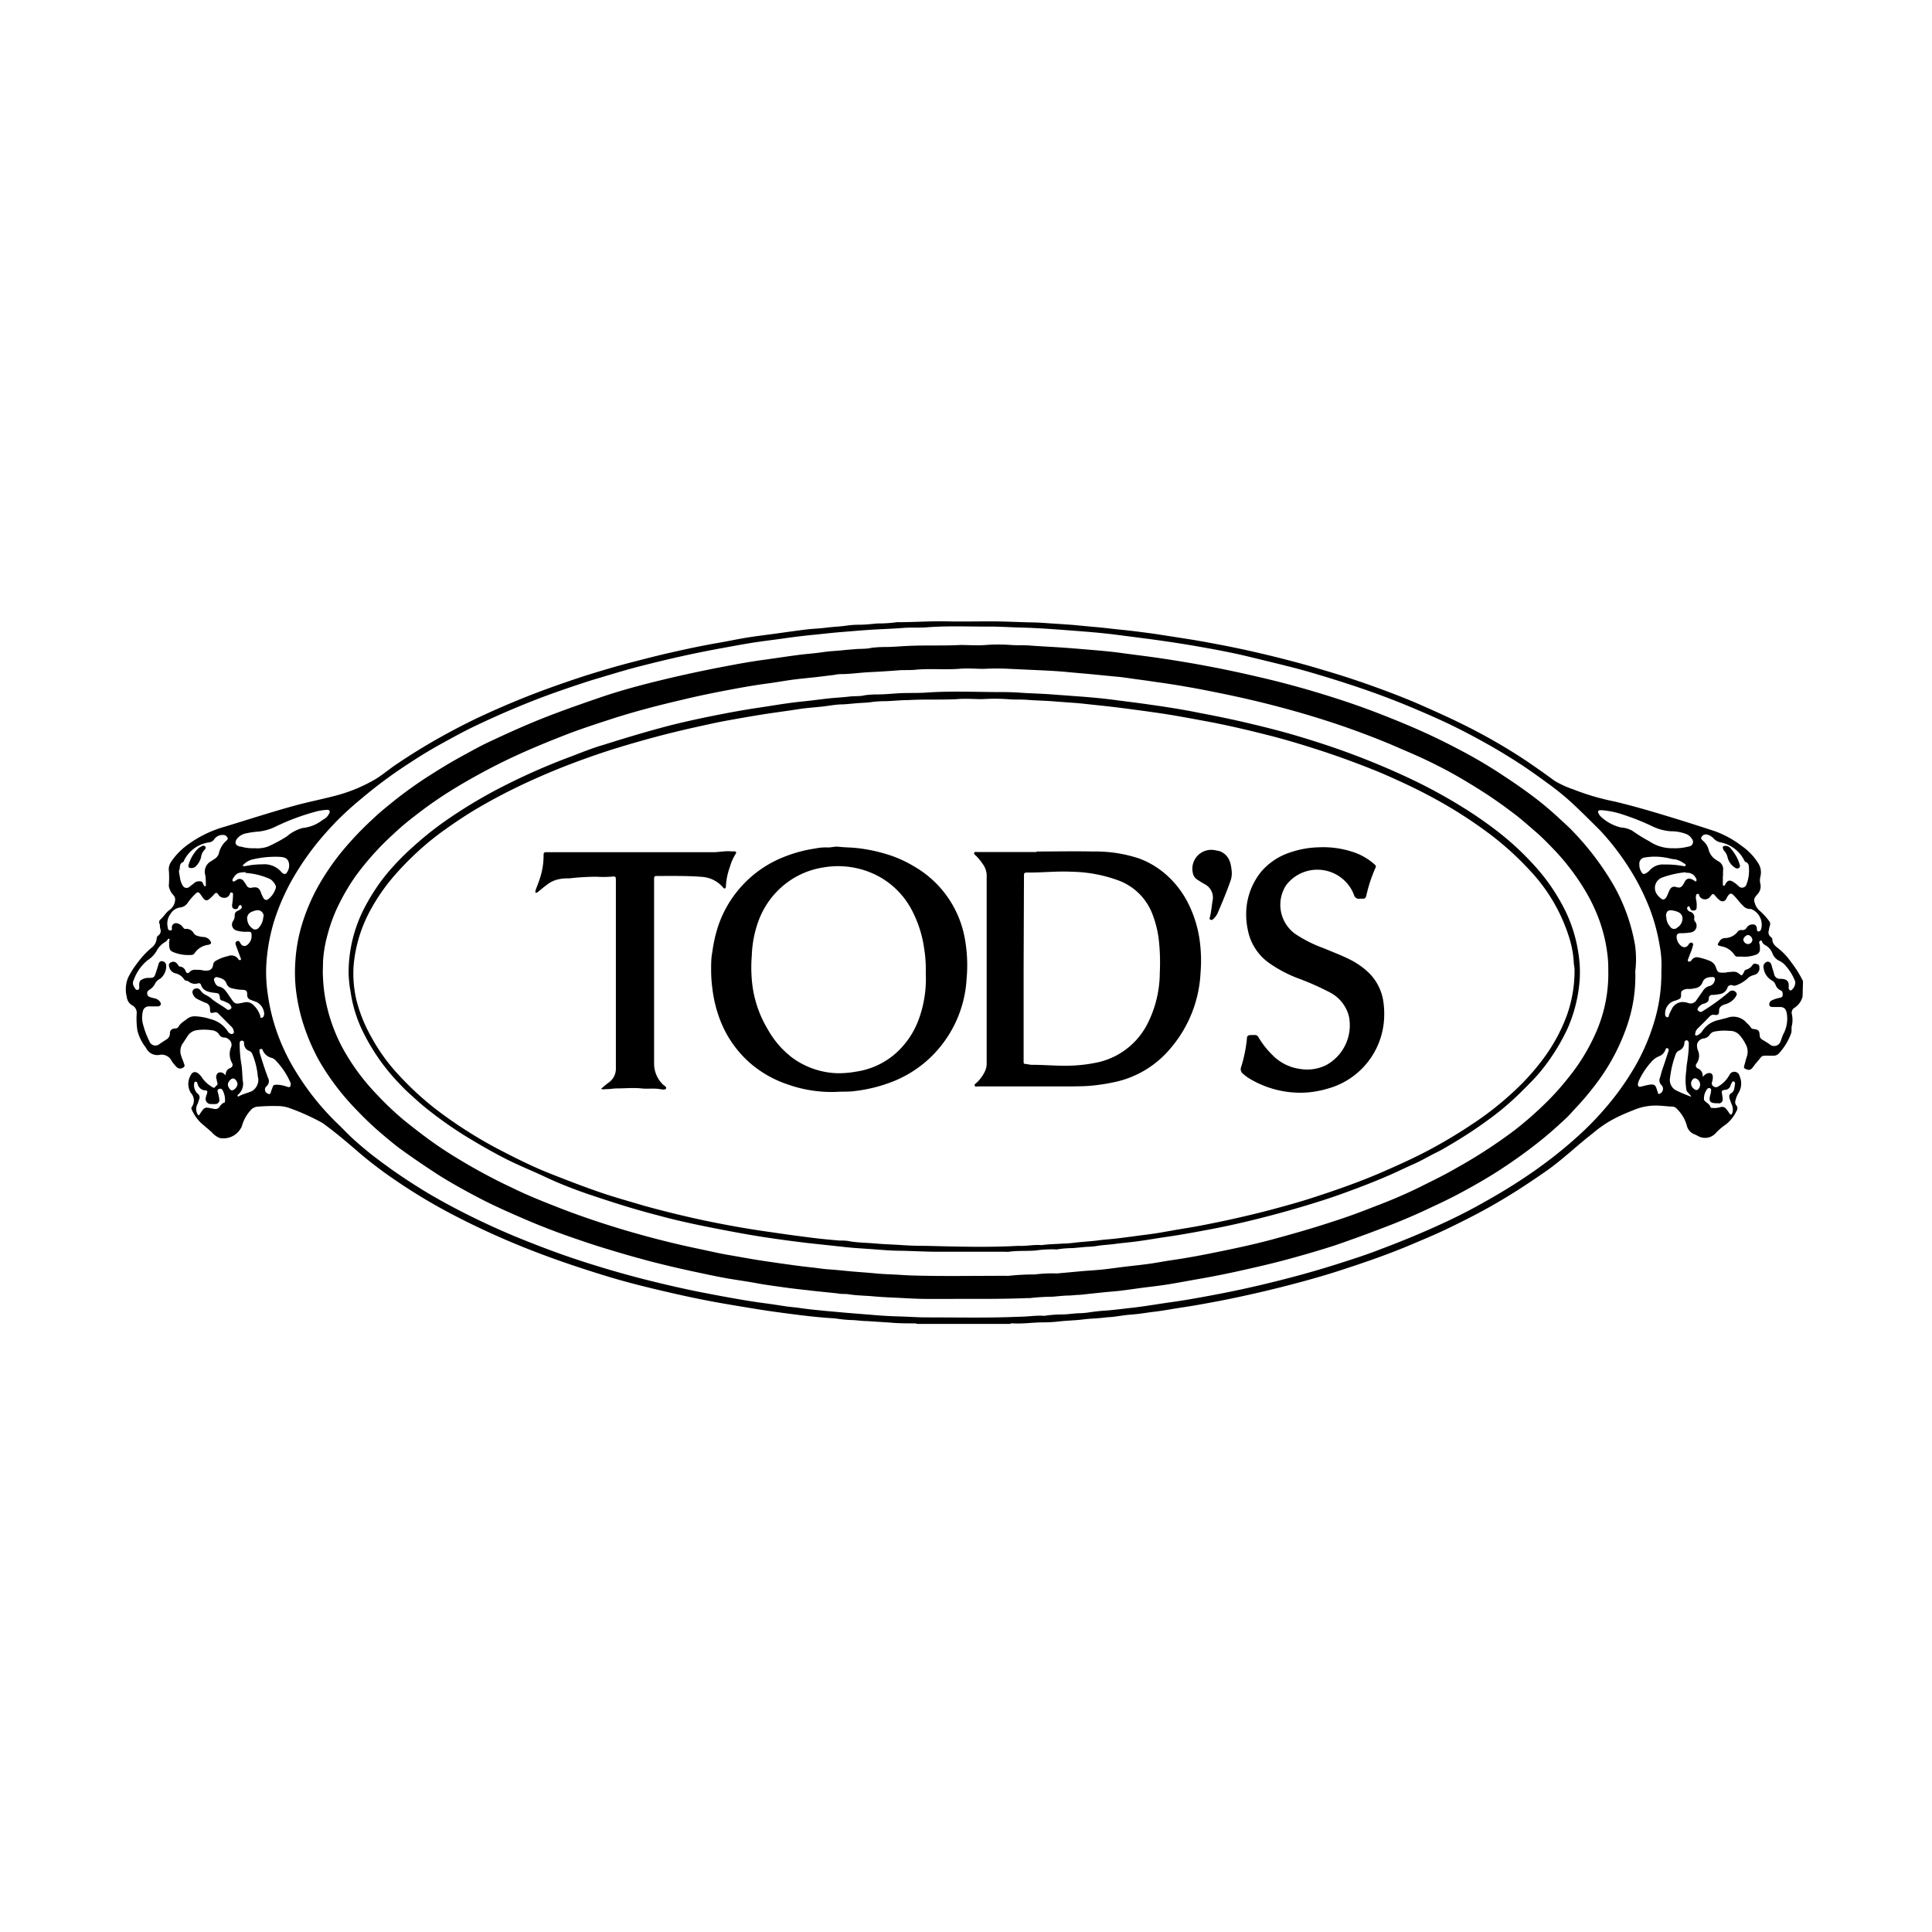 <?xml version="1.0" encoding="utf-8"?><svg id="Layer_1" data-name="Layer 1" xmlns="http://www.w3.org/2000/svg" viewBox="0 0 229 229"><title>Artboard 6</title><path d="M213.66,118.13a2.26,2.26,0,0,1-1,1.35.67.67,0,0,0-.27.73,3.18,3.18,0,0,1,0,1.37c-.08.27,0,.57-.07.85a7.11,7.11,0,0,1-1.42,2.38.87.87,0,0,1-.76.32h-.34c-1.2,0-.8-.07-1.63.85-.17.19-.3.41-.47.6a.52.52,0,0,1-.63.19c-.39-.15-.41-.17-.29-.58s.17-.67.29-1a1.82,1.82,0,0,0-.18-1.46,4.83,4.83,0,0,0-.72-1.06,1.51,1.51,0,0,0-1.15-.48,6.43,6.43,0,0,0-1.75.07.87.87,0,0,0-.59.35,1,1,0,0,1-.68.47.92.92,0,0,0-.85.72,1.59,1.59,0,0,0,.1.69,1.57,1.57,0,0,1-.16,1.58.37.37,0,0,0,.14.57.91.91,0,0,1,.58,1c.26-.24.45-.44.77-.45a.38.38,0,0,1,.43.35,1.52,1.52,0,0,1-.08.7.42.42,0,0,0,.18.53.48.48,0,0,0,.57,0A3.61,3.61,0,0,0,205,127.4a.63.63,0,0,1,1.19.15,2.1,2.1,0,0,1-.13,2,3.21,3.21,0,0,0-.38,1,.56.56,0,0,0,.14.48.56.56,0,0,1,0,.67,4.35,4.35,0,0,1-1.25,1.58,7.21,7.21,0,0,0-1.18,1,1.69,1.69,0,0,1-2.16.35c-.13-.06-.25-.13-.38-.18a1.44,1.44,0,0,1-.9-1,4.41,4.41,0,0,0-1.17-2,.81.81,0,0,0-.53-.29c-.57,0-1.13-.1-1.7-.11a6.66,6.66,0,0,0-2.83.49c-.76.3-1.52.61-2.27,1a13.46,13.46,0,0,0-2.63,1.77c-1.91,1.47-3.63,3.16-5.6,4.53-1.77,1.23-3.56,2.42-5.42,3.51-2,1.19-4.11,2.26-6.22,3.28-1.41.68-2.86,1.28-4.3,1.89-2.88,1.22-5.82,2.22-8.79,3.18-2.08.66-4.18,1.24-6.3,1.78-2.44.62-4.91,1.18-7.39,1.67-1.53.29-3.07.58-4.61.81-1.16.17-2.3.4-3.46.53-.89.11-1.78.27-2.68.33-.66.05-1.31.16-2,.25-.36.05-.72.05-1.09.1-.84.11-1.7.11-2.55.22-1,.13-2,.13-3.06.26a16.18,16.18,0,0,1-1.71.09c-1.19,0-2.37.19-3.56.12a.59.59,0,0,0-.37.06H108.71a.9.9,0,0,0-.22-.06c-1,0-2,0-2.95-.09l-2.74-.18c-.59,0-1.17-.1-1.76-.12a15.45,15.45,0,0,1-1.79-.16c-.39-.06-.79-.07-1.18-.1-1.32-.1-2.64-.25-3.95-.42-1.49-.19-3-.39-4.46-.63s-3.08-.5-4.62-.78c-1.8-.32-3.59-.7-5.38-1.11-2.46-.56-4.92-1.16-7.34-1.88-3-.91-6.06-1.92-9-3.06a93.93,93.93,0,0,1-9.91-4.49,67.43,67.43,0,0,1-6.81-4.13,48.1,48.1,0,0,1-4.11-3.15c-1.32-1.14-2.66-2.28-4.08-3.32l-.23-.16a26.6,26.6,0,0,0-3.81-1.72,4.21,4.21,0,0,0-1.53-.26,21.11,21.11,0,0,0-2.38.08,1.17,1.17,0,0,0-.79.46,4.57,4.57,0,0,0-1,1.85,2.38,2.38,0,0,1-2.62,1.4,2.3,2.3,0,0,1-.92-.66c-.42-.38-.86-.74-1.29-1.11a5.06,5.06,0,0,1-1.11-1.59.31.31,0,0,1,0-.32,1.31,1.31,0,0,0-.1-1.66,2,2,0,0,1-.08-2c.25-.58.67-.62,1.11-.17a1.68,1.68,0,0,1,.24.29,3.69,3.69,0,0,0,1.23,1.16c.11.07.25.19.38,0s.34-.21.26-.46-.06-.31-.1-.46a.64.64,0,0,1,.18-.74.62.62,0,0,1,.71.12l.2.16a.81.81,0,0,1,.54-.86.4.4,0,0,0,.2-.6,2.14,2.14,0,0,1-.09-1.91.79.79,0,0,0-.34-.91.67.67,0,0,0-.47-.19.67.67,0,0,1-.62-.36,1.17,1.17,0,0,0-.92-.51,6,6,0,0,0-1.75,0,1.52,1.52,0,0,0-1.05.66c-.23.34-.44.69-.66,1a1.64,1.64,0,0,0-.14,1.33c.08.29.22.56.31.85s.21.42-.06.59a.59.59,0,0,1-.78-.07,4.64,4.64,0,0,1-.57-.69,1.31,1.31,0,0,0-1.47-.74,1.49,1.49,0,0,1-1.6-.87,5.39,5.39,0,0,1-1-2,9.48,9.48,0,0,1-.09-2,1,1,0,0,0-.51-1,1.26,1.26,0,0,1-.66-1,3.63,3.63,0,0,1,.15-2.28,10,10,0,0,1,1.06-1.69,10.52,10.52,0,0,1,1.69-1.84,1.52,1.52,0,0,0,.64-1.12.47.47,0,0,1,.2-.36.67.67,0,0,0,.23-.8c-.08-.21,0-.44-.12-.66A.41.41,0,0,1,19,109c.43-.36.68-.88,1.16-1.19a1.58,1.58,0,0,0,.59-1.06.73.73,0,0,0-.2-.65,2.12,2.12,0,0,1-.49-.86.76.76,0,0,1-.05-.28A11.3,11.3,0,0,0,20,103a1.72,1.72,0,0,1,.28-.85A8.26,8.26,0,0,1,22.42,100a13.63,13.63,0,0,1,4.18-2c2.82-.85,5.61-1.77,8.45-2.54,1.63-.44,3.29-.76,4.92-1.2a18.68,18.68,0,0,0,4.42-1.84c.86-.5,1.62-1.16,2.44-1.72q2.61-1.78,5.37-3.32,2.25-1.26,4.56-2.36c2.57-1.2,5.18-2.3,7.84-3.28q2.4-.88,4.84-1.67c1.8-.56,3.6-1.1,5.42-1.57,1.56-.4,3.12-.81,4.69-1.16,1.84-.42,3.67-.81,5.53-1.13,1.16-.2,2.32-.45,3.49-.64s2.4-.33,3.61-.5,2.28-.32,3.42-.46c.77-.09,1.55-.11,2.31-.21s1.7-.13,2.55-.26a10.39,10.39,0,0,1,1.37-.09c.71,0,1.43-.08,2.13-.15a16.81,16.81,0,0,0,2.36-.15.38.38,0,0,1,.15,0c1.89,0,3.77-.14,5.66-.1s3.53,0,5.3,0c1.54,0,3.07.08,4.61.12,1.14,0,2.28.12,3.41.18.85.06,1.71.11,2.55.2,1.17.12,2.33.2,3.49.34,1,.12,1.95.2,2.92.32s2.16.27,3.23.44l3.14.49c1.15.18,2.3.39,3.45.61,3.07.57,6.12,1.28,9.14,2.08,1.53.4,3,.84,4.56,1.31,1.26.38,2.51.79,3.75,1.22,2.06.72,4.1,1.48,6.11,2.33,1.27.55,2.52,1.11,3.77,1.69.89.41,1.78.85,2.65,1.29a67.56,67.56,0,0,1,6.17,3.56c1.32.87,2.61,1.79,3.89,2.72a11.15,11.15,0,0,0,2.17,1A28.82,28.82,0,0,0,191.36,95c2,.47,4.06,1.07,6.08,1.68s3.86,1.2,5.79,1.83a12,12,0,0,1,3.27,1.8,7,7,0,0,1,1.9,2,2,2,0,0,1,.26,1.59,1.74,1.74,0,0,0,0,.88,1.35,1.35,0,0,1-.36,1.23c-.23.27-.5.53-.31,1a1.83,1.83,0,0,0,.55.91,7.27,7.27,0,0,1,1.13,1.22.53.53,0,0,1,.11.58,3.61,3.61,0,0,0-.12.55.69.69,0,0,0,.22.78c.08.06.2.17.19.26,0,.59.43.88.8,1.17a7.92,7.92,0,0,1,1.46,1.6,13,13,0,0,1,1.38,2.21Zm-16.74-3a12.49,12.49,0,0,0-.21-3.11,22.21,22.21,0,0,0-1.11-4.16,26.86,26.86,0,0,0-2.39-4.8,30.64,30.64,0,0,0-3.51-4.59c-1-1-2-2-3.06-3s-2-1.76-3.11-2.57-2.38-1.73-3.61-2.52c-2.12-1.37-4.31-2.61-6.55-3.76-1.84-.95-3.74-1.79-5.65-2.6s-3.93-1.59-5.93-2.28c-1.5-.52-3-1-4.52-1.47-1.07-.32-2.15-.65-3.23-.94-2-.53-4-1-6-1.49s-4.23-.9-6.36-1.27c-1.74-.3-3.49-.56-5.24-.8l-4.17-.54c-1.27-.16-2.55-.28-3.82-.38s-2.58-.2-3.88-.29-2.43-.15-3.65-.18-2.66-.13-4-.11c-2.32,0-4.64-.1-7,.08-1,.08-1.93,0-2.9.08-1.18.09-2.37.13-3.56.2s-2.52.19-3.78.29c-1,.08-1.94.19-2.92.29q-2,.19-4,.48c-1.21.17-2.41.31-3.61.5s-2.46.43-3.68.65q-2.94.54-5.85,1.21c-1.46.34-2.92.7-4.37,1.08-1.72.46-3.44,1-5.14,1.5-2.05.66-4.09,1.35-6.1,2.11-2.61,1-5.16,2.1-7.67,3.3-1.25.59-2.46,1.26-3.67,1.92-1.37.75-2.72,1.55-4,2.4a54.59,54.59,0,0,0-5.84,4.31,38.42,38.42,0,0,0-3,2.73c-.53.56-1.06,1.13-1.57,1.72A32.23,32.23,0,0,0,35.39,103a26.13,26.13,0,0,0-2.88,6.12,22.1,22.1,0,0,0-.93,5,17.2,17.2,0,0,0,.15,3.65,23.09,23.09,0,0,0,1.12,4.64,24.25,24.25,0,0,0,2.42,4.93,30.83,30.83,0,0,0,4.82,5.92c.67.65,1.31,1.34,2,1.95s1.36,1.18,2.08,1.74c1.69,1.3,3.43,2.53,5.24,3.66,1.57,1,3.18,1.9,4.83,2.76q3.29,1.71,6.71,3.14c2,.82,4,1.6,6,2.3,1.19.41,2.39.81,3.6,1.18q2.61.81,5.25,1.5c2.37.61,4.75,1.17,7.15,1.65,1.49.29,3,.58,4.47.83,1,.18,2.08.35,3.13.49.85.11,1.69.24,2.53.37.58.09,1.16.12,1.74.21,1,.15,2,.24,3,.34l2.55.23,3,.24c1.1.1,2.21.16,3.32.19s2.21.12,3.32.11c3.62,0,7.25.08,10.87-.08.93,0,1.86-.17,2.8-.11a.33.33,0,0,0,.14,0,14.57,14.57,0,0,1,2.08-.16c.61,0,1.23-.1,1.84-.14a9.39,9.39,0,0,0,1.19-.08,22.81,22.81,0,0,1,2.35-.25c1-.09,2-.22,3-.33,1.49-.17,3-.44,4.45-.64s3.18-.5,4.76-.8c2.2-.41,4.4-.87,6.58-1.4,3-.72,6-1.54,8.9-2.48,1.57-.5,3.12-1,4.67-1.61,2.66-1,5.27-2.08,7.83-3.28q2.33-1.09,4.56-2.36c2-1.12,3.93-2.31,5.8-3.62a52.57,52.57,0,0,0,5.37-4.29,35.57,35.57,0,0,0,3.08-3.18,32.16,32.16,0,0,0,3.13-4.28,24.56,24.56,0,0,0,2.6-5.74A19.54,19.54,0,0,0,196.92,115.14ZM20.05,111.78c-.05-.14.12-.44,0-.51s-.25.26-.42.36l-.13.07a2.65,2.65,0,0,0-.86.87,3.21,3.21,0,0,1-1.15,1.25,5.29,5.29,0,0,0-1.64,2.35.74.74,0,0,0,0,.72c.12.2.23.5.48.44s.16-.37.17-.59c0-.46.13-.58.58-.75a1.87,1.87,0,0,1,.66-.08c.47,0,.56-.09.71-.54s.23-.72.34-1.09c.06-.21.18-.38.43-.35a.53.53,0,0,1,.48.51A1.9,1.9,0,0,1,19,116a1.43,1.43,0,0,0-.57.49,1.83,1.83,0,0,1-.77.86.46.46,0,0,0,.1.83,5.62,5.62,0,0,0,.55.15,1.05,1.05,0,0,1,.61.35c.09.12.2.27.12.43a.4.4,0,0,1-.37.18h-1a.71.71,0,0,0-.73.55,3.21,3.21,0,0,0-.05,1.31,9.73,9.73,0,0,0,.8,2.23.76.76,0,0,0,1.25.34l.75-.49a.82.82,0,0,0,.45-.73c0-.4.22-.57.64-.6a.42.42,0,0,0,.39-.22c.22-.41.63-.61,1-.91a1.46,1.46,0,0,1,.92-.31,6.86,6.86,0,0,1,1.91.35A3.36,3.36,0,0,1,27,122.25a.73.73,0,0,0,.35.3c.19.06.41-.07.37-.23a1,1,0,0,0-.22-.56c-.54-.53-1.08-1.08-1.62-1.62a.45.45,0,0,0-.47-.13c-.47.11-.5.09-.52-.42a.72.72,0,0,0-.55-.74,9.18,9.18,0,0,1-.95-.44,1,1,0,0,1-.54-.63.43.43,0,0,1,.29-.6.53.53,0,0,1,.63.23,1.71,1.71,0,0,0,.69.56,2.85,2.85,0,0,1,.52.33c.59.53,1.31.87,1.94,1.35.17.13.31,0,.43-.07s.09-.25,0-.38a.7.7,0,0,0-.3-.29,6.07,6.07,0,0,0-.69-.31c-.12,0-.27-.08-.29-.27-.06-.57-.11-.59-.63-.65s-1.35-.14-1.61-.93a.27.27,0,0,0-.34-.2,1.19,1.19,0,0,1-1.17-.24.51.51,0,0,0-.22-.06.36.36,0,0,1-.28-.17,1.64,1.64,0,0,0-1.07-.72,1,1,0,0,1-.69-.73c-.05-.17-.09-.34.07-.47a.62.62,0,0,1,.58-.14.77.77,0,0,1,.36.31c.07.1.12.22.27.24a.76.76,0,0,1,.66.54c.13.27.26.31.47.1a.9.9,0,0,1,.77-.26c.27,0,.54,0,.81.07.67.1,1.14,0,1.22-.72a.61.61,0,0,1,.3-.41,4.75,4.75,0,0,1,1.45-.56,1,1,0,0,1,1.24.37.18.18,0,0,0,.25.08c.1-.07.05-.16,0-.25l-.51-1.38c-.08-.21-.19-.46.09-.59s.33.16.45.31a.5.5,0,0,0,.81.09,1.29,1.29,0,0,0,.47-.95c0-.53,0-.58-.55-.57a3.63,3.63,0,0,1-1.18-.13.74.74,0,0,1-.46-1.15,1.07,1.07,0,0,0,.19-.67.52.52,0,0,1,.34-.52,1.67,1.67,0,0,0,.4-.25.25.25,0,0,0,.06-.34s-.09-.11-.14-.11-.19.1-.22.21c-.07.29-.29.32-.51.25s-.25-.26-.24-.49a7.85,7.85,0,0,0,.11-1.18c0-.12,0-.23-.15-.27s-.2.09-.23.19a.68.68,0,0,1-.71.44.81.81,0,0,1-.67-.41c-.16-.24-.3-.22-.48,0a4.81,4.81,0,0,1-.51.5c-.33.29-.52.27-.79-.06-.08-.1-.15-.21-.22-.31-.32-.47-.42-.49-.79-.1a7.1,7.1,0,0,0-.8.94,1.24,1.24,0,0,1-.89.58,1.53,1.53,0,0,0-1.15.74,1.92,1.92,0,0,0-.34,1.65c0,.17.11.37.34.33s.13-.22.14-.35a.49.49,0,0,1,.62-.49,1.1,1.1,0,0,1,.66.43c.1.1.16.26.33.23a1,1,0,0,1,1,.55.78.78,0,0,0,.34.25,2.92,2.92,0,0,0,.78.16,1,1,0,0,1,.78.4c.23.31.18.44-.19.53a2.26,2.26,0,0,0-1.63,1,.46.46,0,0,1-.41.2,4.68,4.68,0,0,1-1.82-.23C20.14,112.73,20.05,112.61,20.05,111.78Zm186.41,1.61c-.13,0-.28,0-.44,0a.46.46,0,0,1-.45-.22,2.29,2.29,0,0,0-1.53-1c-.53-.14-.53-.13-.23-.6a.77.77,0,0,1,.62-.38,1.92,1.92,0,0,0,1.52-.74.52.52,0,0,1,.51-.21.55.55,0,0,0,.58-.3.81.81,0,0,1,.59-.36c.38-.05.56.09.62.47a.61.61,0,0,0,0,.19c.06.19.22.22.37.09s.1-.19.15-.29a2,2,0,0,0-1.23-2.3l-.14,0a1.05,1.05,0,0,1-.79-.38c-.42-.39-.74-.87-1.15-1.27-.23-.22-.38-.22-.57,0s-.19.33-.3.49a.48.48,0,0,1-.73.14,2.32,2.32,0,0,1-.48-.46c-.34-.39-.33-.39-.66,0a.75.75,0,0,1-1.32-.12l0-.09a.2.2,0,0,0-.2-.1.19.19,0,0,0-.16.16,1.14,1.14,0,0,0,0,.52,3,3,0,0,1,.06.94c0,.27-.15.35-.4.36s-.32-.15-.39-.33-.06-.21-.19-.15a.23.23,0,0,0-.13.31.55.55,0,0,0,.34.31.66.66,0,0,1,.49.77.47.47,0,0,0,.07.36.79.79,0,0,1-.5,1.32,6.21,6.21,0,0,1-1.22.09c-.29,0-.47.18-.44.45a1.44,1.44,0,0,0,.57,1.09.55.55,0,0,0,.79-.11c.07-.08.1-.2.21-.25s.2-.12.31,0a.21.21,0,0,1,.06.25,5.28,5.28,0,0,1-.24.77c-.13.31-.24.62-.36.93a.18.18,0,0,0,.05.22c.08.05.15,0,.21,0s.15-.13.21-.2a.74.74,0,0,1,.81-.27,7,7,0,0,1,1.35.42,1.2,1.2,0,0,1,.67.71c.22.64.28.68.94.67.14,0,.29,0,.42-.06.46,0,.95-.19,1.37.16s.37.23.58-.1c.07-.12.1-.3.25-.34a1.35,1.35,0,0,0,.81-.59c.13-.2.37-.13.57-.07s.22.19.23.36a.8.8,0,0,1-.55.89,2.3,2.3,0,0,0-.7.29,4,4,0,0,1-1.16.82c-.27.11-.47.25-.77.15a.44.44,0,0,0-.61.29,1.14,1.14,0,0,1-1,.75,4.92,4.92,0,0,1-.76.09.38.38,0,0,0-.44.39c0,.39-.2.5-.51.62a1.2,1.2,0,0,0-.74.49c-.07.12-.17.26,0,.38s.28.2.47.07a25.53,25.53,0,0,0,3.17-2.29.53.53,0,0,1,.73-.06c.25.22.25.34,0,.7a2.18,2.18,0,0,1-1.27.83c-.41.15-.65.36-.64.77s-.14.53-.54.46a.59.59,0,0,0-.58.2c-.45.47-.91.93-1.38,1.39a.9.9,0,0,0-.31.57c0,.09-.08.18,0,.25a.26.26,0,0,0,.27,0,1.41,1.41,0,0,0,.56-.5,3,3,0,0,1,1.82-1.27l1.1-.28a2.06,2.06,0,0,1,2.33.59,3.39,3.39,0,0,1,.51.56c.07.13.18.15.32.17.57.07.68.18.72.77a.55.55,0,0,0,.27.47c.3.18.6.36.88.55a.81.81,0,0,0,1.34-.38c.1-.24.17-.5.28-.75a3.88,3.88,0,0,0,.43-2.57c-.1-.46-.3-.69-.78-.7h-.76c-.21,0-.47,0-.52-.22a.52.52,0,0,1,.33-.58,3.39,3.39,0,0,1,.53-.2l.37-.1c.17,0,.34-.09.35-.32s0-.45-.22-.54a1.14,1.14,0,0,1-.64-.72,1,1,0,0,0-.48-.5,2,2,0,0,1-.92-1.44.6.6,0,0,1,.42-.74c.23-.06.46.11.54.47s.21.63.29,1a.68.68,0,0,0,.72.55c.69,0,1.09.21,1,1a.42.42,0,0,0,.06.27.2.2,0,0,0,.25.09,1.23,1.23,0,0,0,.48-1,6.05,6.05,0,0,0-1.14-1.9,2.18,2.18,0,0,0-.73-.58,1.58,1.58,0,0,1-.85-.92,1.87,1.87,0,0,0-.79-.92,1,1,0,0,1-.42-.38c0-.08-.06-.25-.22-.18a.25.25,0,0,0-.11.33,1.81,1.81,0,0,1,.06.61.65.65,0,0,1-.44.71A4,4,0,0,1,206.46,113.39Zm-8.17-12.85a6.18,6.18,0,0,0,1.85-.2.55.55,0,0,0,.39-.92,1.36,1.36,0,0,0-.63-.55,5,5,0,0,0-1.85-.34,5.94,5.94,0,0,1-2.14-.56,28.57,28.57,0,0,0-3.61-1.44,10.34,10.34,0,0,0-2.46-.5c-.45,0-.52.11-.3.5a1,1,0,0,0,.17.23,5.29,5.29,0,0,0,2.41,1.32,3.15,3.15,0,0,1,1.36.39,19,19,0,0,0,2,1.24A4.81,4.81,0,0,0,198.29,100.54Zm-168.08,0a3.62,3.62,0,0,0,1.6-.22A17.49,17.49,0,0,0,34,99.14a4.74,4.74,0,0,1,1.88-1,4.49,4.49,0,0,0,2.22-.85c.29-.21.65-.36.82-.7.07-.15.24-.3.13-.48S38.77,96,38.6,96a7.19,7.19,0,0,0-.93.14A26.82,26.82,0,0,0,32.62,98a6,6,0,0,1-2,.57,9.57,9.57,0,0,0-1.41.2,1.81,1.81,0,0,0-1.06.58c-.4.48-.27.88.33,1h.09A5.07,5.07,0,0,0,30.21,100.54Zm-9,2.63c0,.31.09.58.12.86a2.46,2.46,0,0,0,.33.94.51.51,0,0,0,.8.14c.17-.15.36-.26.52-.41a.9.9,0,0,1,.79-.23c.27,0,.27.28.38.44s.06.16.17.13.08-.1.08-.16a10.05,10.05,0,0,0-.05-1.09,1.41,1.41,0,0,1,.67-1.71c.14-.07.26-.19.4-.26a1.2,1.2,0,0,0,.52-.65,2.79,2.79,0,0,1,.89-1.52c.1-.07.23-.23.13-.37s-.19-.29-.4-.3a1.18,1.18,0,0,0-1.16.49.81.81,0,0,1-.58.37,3.94,3.94,0,0,0-3,2.14c0,.08-.09.2-.16.22C21.24,102.37,21.36,102.83,21.25,103.17Zm183,.62v.48l0,.52c0,.08,0,.18.09.2s.14-.07.19-.15c.26-.51.52-.58,1-.28a3.87,3.87,0,0,1,.59.48.55.55,0,0,0,.93-.21,4.5,4.5,0,0,0,.28-2.09.58.58,0,0,0-.36-.57c-.11,0-.15-.13-.21-.24A4,4,0,0,0,204,99.86a1.56,1.56,0,0,1-.86-.45,1.63,1.63,0,0,0-.79-.49.59.59,0,0,0-.66.28c-.15.2.05.35.18.47a2,2,0,0,1,.66,1.07,2,2,0,0,0,.73,1.08l.4.26a1.05,1.05,0,0,1,.58,1.09A4.28,4.28,0,0,0,204.24,103.79ZM30.62,127.91c0-.09-.06-.24-.07-.4a8.86,8.86,0,0,0-.62-2.52.68.68,0,0,0-.4-.43.92.92,0,0,1-.6-.83c0-.19,0-.38-.26-.38s-.27.23-.26.43v.14a15,15,0,0,0,.23,2.41c.07.58.08,1.16.13,1.74a1.67,1.67,0,0,1-.58,1.7l0,0s-.08.11,0,.17a.09.09,0,0,0,.13,0c.48-.28,1-.37,1.54-.61A1.57,1.57,0,0,0,30.62,127.91ZM200.46,130c-.16-.39-.53-.5-.58-.86a8.09,8.09,0,0,1-.09-1,9,9,0,0,1,.1-1.37c0-.47.12-.93.16-1.4a10.8,10.8,0,0,0,.12-1.7c0-.18-.07-.34-.24-.36s-.26.12-.28.31a1,1,0,0,1-.64.91.8.8,0,0,0-.41.49,11.68,11.68,0,0,0-.64,2.67,1.41,1.41,0,0,0,.64,1.52A19.31,19.31,0,0,0,200.46,130Zm-166-1.49a.59.59,0,0,0-.09-.31,8.61,8.61,0,0,0-1.6-2.4,1.28,1.28,0,0,0-.52-.4,1.53,1.53,0,0,1-1.12-.94c-.05-.14-.15-.15-.27-.11a.15.15,0,0,0-.09.23c0,.06,0,.12,0,.18.31,1,.62,2,1,3a.79.79,0,0,1-.19,1,.51.51,0,0,0,.15.86c.15.09.29.11.36-.12a4,4,0,0,1,.17-.49c.15-.43.15-.42.6-.44a4.08,4.08,0,0,1,1.2.25C34.33,128.92,34.46,128.82,34.45,128.55Zm159.68,0c0,.26.1.34.35.29s.73-.2,1.11-.24.6,0,.74.44l.18.54c0,.08.06.16.16.12a.64.64,0,0,0,.3-1,.77.77,0,0,1-.23-.9c.1-.29.16-.61.26-.91.26-.74.5-1.5.75-2.25.05-.15.05-.28-.12-.35s-.21.11-.25.21a1.25,1.25,0,0,1-.75.74,2.35,2.35,0,0,0-.91.67A8.8,8.8,0,0,0,194.3,128,1.74,1.74,0,0,0,194.13,128.6Zm-165-25.13c-.8,0-1.1.13-1.37.52-.12.17-.3.4-.18.54s.33-.07.49-.16a.57.57,0,0,1,.82.19,3.88,3.88,0,0,1,.32.47.52.52,0,0,0,.64.27c.62-.1.86,0,1.08.61a4.06,4.06,0,0,0,.27.6c.15.26.37.33.59.15a2.53,2.53,0,0,0,.86-1.22.49.49,0,0,0,0-.41,1.89,1.89,0,0,0-.6-.72A8.18,8.18,0,0,0,29.08,103.47Zm170.71,0a11.69,11.69,0,0,0-2.85.64,1.31,1.31,0,0,0-.59,2,1.75,1.75,0,0,0,.32.35c.37.37.62.32.86-.17.1-.21.18-.44.28-.65.2-.4.43-.53.85-.4s.6,0,.82-.36c.08-.12.13-.26.21-.37a.54.54,0,0,1,.75-.2c.1,0,.2.1.3.15s.15.16.24.09a.27.27,0,0,0,0-.32A1.12,1.12,0,0,0,199.79,103.47ZM197.37,120a2.19,2.19,0,0,0,0,.29.31.31,0,0,0,.28.29c.15,0,.14-.16.17-.25a4.32,4.32,0,0,1,.32-.69,1.43,1.43,0,0,1,1.55-.85,2,2,0,0,1,.42.1.81.81,0,0,0,1-.39l.76-1.08a1.23,1.23,0,0,1,.77-.55.86.86,0,0,0,.61-.67c.07-.26-.06-.43-.32-.39-.45,0-.93.09-1.13.62a1.09,1.09,0,0,1-.92.71,2.72,2.72,0,0,1-.8.08,1.07,1.07,0,0,0-.63.17.37.37,0,0,0-.19.35c0,.57,0,.6-.5.8-.17.06-.36.11-.53.18A1.58,1.58,0,0,0,197.37,120Zm-166.06.09a1.67,1.67,0,0,0-.88-1.31c-.23-.1-.48-.17-.71-.27a.57.57,0,0,1-.42-.57c0-.53-.1-.6-.65-.62a5.81,5.81,0,0,1-1.17-.18.84.84,0,0,1-.62-.53c-.18-.54-.63-.67-1.1-.78a.31.31,0,0,0-.38.4c.1.29.24.63.57.7a1.37,1.37,0,0,1,.83.57c.18.22.33.46.49.69.59.86.58.86,1.62.64a1.16,1.16,0,0,1,1.17.32,2.91,2.91,0,0,1,.79,1.27c0,.08,0,.25.17.22a.32.32,0,0,0,.24-.21A.79.79,0,0,0,31.31,120.07Zm163-17.58a1.59,1.59,0,0,0,.25.85c.16.28.29.29.58.12a1.69,1.69,0,0,0,.37-.29,2.09,2.09,0,0,1,1.73-.72,11.43,11.43,0,0,1,2.26.18c.09,0,.23.09.28-.06s0-.18-.14-.23a2.89,2.89,0,0,0-1.11-.51c-.4,0-.8-.17-1.2-.21a6.93,6.93,0,0,0-2.36,0A.72.72,0,0,0,194.32,102.49Zm-165.57.12a1,1,0,0,0,.49,0,9.9,9.9,0,0,1,1.88-.18,2.64,2.64,0,0,1,2.24.91.47.47,0,0,0,.1.1c.24.2.43.18.58-.08a1.39,1.39,0,0,0,.14-1.32c-.21-.43-.64-.47-1.06-.5h0a11.72,11.72,0,0,0-3,.27A2.27,2.27,0,0,0,28.75,102.61Zm174.79,28.14c-.83,0-1-.21-.83-.92a3.14,3.14,0,0,0,.12-.61c0-.25-.21-.35-.42-.21a1.8,1.8,0,0,0-.42,1.35c.2.31.64.43.76.84,0,.11.23.1.35.11a2.34,2.34,0,0,0,.83-.1.61.61,0,0,1,.68.2c.15.17.26.36.39.54s.24.19.32,0a1.3,1.3,0,0,0,0-.93c-.09-.25-.2-.5-.28-.75s-.12-.55.15-.7c.44-.25.38-.69.47-1.07a.29.29,0,0,0-.18-.35c-.16,0-.18.15-.24.25a.88.88,0,0,0-.1.22.7.7,0,0,1-.68.54c-.35.05-.4.11-.35.45a3.62,3.62,0,0,1,.09.66.45.45,0,0,1-.41.49A1.11,1.11,0,0,1,203.54,130.75Zm-180,1.43c.05,0,.09-.05.1-.07.72-1.08.62-.88,1.78-.69a.57.57,0,0,0,.52-.14c.2-.24.34-.52.67-.61.06,0,.06-.1.07-.17a2.44,2.44,0,0,0-.3-1.32.32.32,0,0,0-.42-.12c-.17.06-.19.21-.14.36a5.56,5.56,0,0,1,.18.83.47.47,0,0,1-.42.59,4.51,4.51,0,0,1-.52,0,.61.61,0,0,1-.64-.82c0-.17.12-.33.15-.5s0-.29-.15-.29a1,1,0,0,1-1-.82.41.41,0,0,0-.05-.09c0-.07-.08-.14-.17-.13a.19.19,0,0,0-.17.2,1.38,1.38,0,0,0,.39,1.21.55.55,0,0,1,.19.71c-.08.17-.1.37-.19.53A1.24,1.24,0,0,0,23.49,132.18Zm7.72-23.54a.71.71,0,0,0-.78-.77,2.42,2.42,0,0,0-.72.23.81.81,0,0,0-.44.9,1.41,1.41,0,0,0,.58,1,.51.51,0,0,0,.73,0A2.06,2.06,0,0,0,31.21,108.64Zm166.26,0a1.73,1.73,0,0,0,.47,1.2.53.53,0,0,0,.83.08,1.26,1.26,0,0,0,.61-1.2c-.09-.52-.55-.69-1-.79C197.74,107.79,197.47,108,197.47,108.64ZM28.15,128.52c0-.33-.28-.69-.53-.69s-.6.41-.61.7.29.73.5.72A.91.91,0,0,0,28.15,128.52Zm173.36.07a.75.75,0,0,0-.48-.75.27.27,0,0,0-.27,0,.71.71,0,0,0-.24.91c.11.25.43.48.61.45S201.51,128.86,201.51,128.59Zm5.67-17.77a.76.76,0,0,0-.55.53.6.6,0,0,0,.55.55.53.53,0,0,0,.53-.5A.64.64,0,0,0,207.18,110.82Z"/><path d="M193.83,115.12a18,18,0,0,1-1,6.53,24.37,24.37,0,0,1-3.75,6.95,33.72,33.72,0,0,1-2.26,2.68c-.44.46-.84.95-1.31,1.37-1.07,1-2.13,1.94-3.27,2.83-1.52,1.2-3.09,2.31-4.71,3.35-1.24.8-2.52,1.53-3.81,2.24s-2.64,1.38-4,2c-1.95.94-3.95,1.78-6,2.55-1.82.7-3.65,1.36-5.5,2-2,.64-4.06,1.24-6.1,1.78-1.59.42-3.19.79-4.8,1.15q-2.84.64-5.71,1.13c-1,.18-2.08.38-3.12.55s-2,.27-3,.4-1.85.26-2.77.37c-.74.08-1.48.13-2.22.21s-1.69.18-2.54.27c-.41,0-.82.06-1.23.08-.66,0-1.33.09-2,.14a26.17,26.17,0,0,0-2.65.16.87.87,0,0,1-.23,0c-3.13.13-6.26.09-9.39.1-.89,0-1.78,0-2.67,0s-2-.06-2.94-.11-2.19-.09-3.27-.19-2-.09-3-.25c-.42-.07-.85,0-1.28-.1-1.16-.13-2.32-.23-3.48-.37-.9-.1-1.79-.2-2.68-.32-1.19-.17-2.38-.32-3.56-.54s-2.43-.38-3.64-.6-2.48-.5-3.71-.76q-2.62-.56-5.21-1.23c-1.68-.45-3.35-.92-5-1.43-1.38-.41-2.74-.87-4.1-1.34-2-.69-4-1.46-5.93-2.3-1.73-.75-3.45-1.51-5.12-2.38s-3.55-1.9-5.25-3c-1.52-1-3-2-4.45-3.07-.88-.69-1.74-1.41-2.58-2.15s-1.74-1.64-2.56-2.5a29.48,29.48,0,0,1-4.23-5.64A24.52,24.52,0,0,1,36,121.52a21.62,21.62,0,0,1-.85-3.64,18.1,18.1,0,0,1-.16-3.6,19.25,19.25,0,0,1,.71-4.39,23,23,0,0,1,1.88-4.6,29.31,29.31,0,0,1,2.8-4.18,38.73,38.73,0,0,1,3.77-4c.82-.79,1.71-1.5,2.6-2.22a49.6,49.6,0,0,1,4.45-3.15c1.16-.74,2.34-1.45,3.55-2.11s2.27-1.26,3.45-1.8c1.6-.75,3.22-1.49,4.85-2.17,2.66-1.11,5.38-2.06,8.12-3s5.6-1.67,8.45-2.34q3.14-.73,6.3-1.33c1.58-.3,3.16-.59,4.76-.8,1.3-.18,2.59-.38,3.89-.55.94-.13,1.89-.18,2.82-.32s1.64-.16,2.45-.24c.52-.06,1-.09,1.56-.14s1.29,0,1.94-.16a13.47,13.47,0,0,1,1.56-.09c.92,0,1.83-.09,2.75-.13,2.06-.1,4.13,0,6.19-.11,1,0,2,.08,3,0a20.89,20.89,0,0,1,3,0c.81.06,1.61,0,2.42.08,1.09.08,2.18.13,3.27.2s2.39.18,3.59.28,2.48.21,3.72.38,2.72.35,4.08.54c2.15.31,4.3.66,6.44,1.07q2.84.54,5.65,1.2,3.28.75,6.51,1.7c2.61.77,5.2,1.62,7.74,2.6,1.88.73,3.76,1.49,5.6,2.33,1.55.7,3.07,1.47,4.56,2.26a56.76,56.76,0,0,1,5,3c1.36.89,2.69,1.83,4,2.85.84.67,1.66,1.37,2.45,2.11.46.43.94.85,1.38,1.3a33.46,33.46,0,0,1,5,6.55,22.11,22.11,0,0,1,2.55,7.11A12,12,0,0,1,193.83,115.12Zm-3.2-.12c0-.42,0-1-.08-1.69a18.48,18.48,0,0,0-.9-4,20.42,20.42,0,0,0-1.73-3.7,27.41,27.41,0,0,0-4-5.19c-.67-.7-1.36-1.38-2.09-2s-1.4-1.23-2.14-1.8c-1.38-1.06-2.8-2.07-4.28-3s-3.26-2-4.94-2.83c-1.42-.74-2.88-1.38-4.34-2-2.07-.92-4.18-1.73-6.31-2.49-2.84-1-5.71-1.86-8.62-2.62q-3-.78-6-1.4c-1.42-.29-2.85-.58-4.28-.83-1.24-.22-2.49-.42-3.74-.59-.7-.1-1.4-.21-2.11-.3-.89-.11-1.78-.27-2.67-.35L130.23,80c-1.23-.13-2.46-.22-3.68-.34-.91-.09-1.83-.14-2.74-.19l-4.13-.19a28.21,28.21,0,0,0-3.05,0c-1,0-2-.1-3,0-1.73.12-3.46-.06-5.19.11-.71.07-1.42,0-2.13.08-1.08.08-2.15.15-3.22.2s-2,.19-3.08.23c-.36,0-.72,0-1.08.09l-2.21.27c-.91.1-1.82.18-2.73.3s-2,.32-3,.45c-1.44.19-2.88.44-4.3.71-2,.37-4,.78-5.93,1.25-2.79.65-5.56,1.37-8.28,2.25-2,.65-4.06,1.32-6,2.1-2.24.88-4.46,1.81-6.62,2.86-.89.43-1.76.88-2.63,1.35-1.35.73-2.68,1.49-4,2.32a48.09,48.09,0,0,0-4.07,2.87,31.47,31.47,0,0,0-2.57,2.18,33,33,0,0,0-4.48,5,25,25,0,0,0-1.93,3.27,18.75,18.75,0,0,0-1.36,3.64,15,15,0,0,0-.53,3.12c0,.67-.06,1.35,0,2a18.22,18.22,0,0,0,.46,3.37A20.34,20.34,0,0,0,40.49,124a25.54,25.54,0,0,0,4,5.54,36.62,36.62,0,0,0,3.37,3.22c1.24,1,2.53,2,3.85,2.92s2.66,1.72,4,2.51c1.59.9,3.21,1.77,4.88,2.54,2,1,4.14,1.83,6.25,2.65,2.44.93,4.92,1.75,7.42,2.49,2.83.83,5.7,1.56,8.59,2.16,1.15.24,2.28.51,3.43.71,1.42.24,2.83.51,4.25.72,1.26.19,2.53.37,3.79.54.61.08,1.22.16,1.84.22s1.41.2,2.11.24c.85.06,1.7.15,2.55.23s2,.15,3,.25,2.12.11,3.18.19c.91.06,1.83.07,2.75.09,3.15.05,6.3,0,9.44,0a2.54,2.54,0,0,0,.39,0,28.61,28.61,0,0,1,3.08-.16,16.12,16.12,0,0,1,2.51-.12h.14l3.07-.28c.82-.07,1.64-.11,2.45-.2s1.91-.25,2.87-.36,1.72-.19,2.58-.31,1.87-.32,2.8-.45c1.55-.23,3.09-.51,4.62-.82,2.44-.49,4.88-1,7.3-1.66s4.53-1.26,6.78-2q2.48-.79,4.91-1.76c2-.75,3.88-1.54,5.75-2.47,1.29-.65,2.6-1.27,3.86-2,1.08-.6,2.15-1.22,3.19-1.88,1.36-.86,2.69-1.77,4-2.76a40.62,40.62,0,0,0,3.46-3,30.57,30.57,0,0,0,2.82-3.09,23.4,23.4,0,0,0,3.53-5.82A17.3,17.3,0,0,0,190.63,115Z"/><path d="M22.68,102.89c-.31,0-.41-.12-.3-.47a4.44,4.44,0,0,1,.82-1.53,1.87,1.87,0,0,1,.68-.57.35.35,0,0,1,.44,0c.14.16,0,.33-.08.42a1.47,1.47,0,0,0-.41.88,2.31,2.31,0,0,1-.56,1A.74.74,0,0,1,22.68,102.89Z"/><path d="M204.52,100.26a.76.76,0,0,1,.55.23,5,5,0,0,1,1.14,2,.32.32,0,0,1-.09.39.38.38,0,0,1-.41,0,2,2,0,0,1-.93-1.21,1.69,1.69,0,0,0-.42-.83.44.44,0,0,1-.1-.16C204.14,100.36,204.21,100.27,204.52,100.26Z"/><path d="M41.32,115.27A16.71,16.71,0,0,1,43,108a23.83,23.83,0,0,1,2.66-4.2A29.74,29.74,0,0,1,49,100.33a38.82,38.82,0,0,1,4.36-3.42,59.31,59.31,0,0,1,5.24-3.17,76.14,76.14,0,0,1,9.13-4.09c1.26-.48,2.52-1,3.8-1.36,2.23-.71,4.47-1.38,6.74-2s4.6-1.12,6.93-1.58c1.53-.3,3.07-.58,4.61-.81,1.19-.17,2.37-.38,3.56-.54.87-.13,1.75-.21,2.63-.31s1.5-.19,2.26-.27,1.64-.12,2.45-.22c.61-.07,1.23,0,1.84-.16a12,12,0,0,1,1.47-.09c.85,0,1.71-.09,2.56-.14,1.13-.06,2.25,0,3.38-.09,2.68-.18,5.36-.07,8-.05,1,0,1.93,0,2.89.07,1.24.09,2.47.11,3.7.2l3.78.28c1.28.1,2.55.22,3.82.39s2.72.34,4.08.54c2,.28,4,.59,6,1,1.74.33,3.47.68,5.19,1.08,2.1.49,4.18,1,6.24,1.61,2.26.67,4.5,1.4,6.71,2.23s4.5,1.79,6.69,2.82a61.69,61.69,0,0,1,6.34,3.45,47.35,47.35,0,0,1,3.9,2.69,32.88,32.88,0,0,1,4.32,3.93,23.1,23.1,0,0,1,4.09,6,17.21,17.21,0,0,1,1.37,4.62,14.3,14.3,0,0,1,.17,3,17.37,17.37,0,0,1-1.46,6,24,24,0,0,1-2.76,4.52,18.69,18.69,0,0,1-1.43,1.66c-.57.58-1.15,1.17-1.74,1.74a33.43,33.43,0,0,1-3.63,3c-1.37,1-2.79,1.92-4.25,2.78-.53.31-1.06.64-1.61.91-.94.45-1.83,1-2.79,1.42s-1.84.86-2.77,1.27c-1.39.61-2.8,1.17-4.22,1.7s-2.56.94-3.85,1.35c-2.9.93-5.82,1.74-8.77,2.45-1.46.35-2.92.67-4.4.95-1.72.32-3.44.65-5.18.9-1.18.17-2.36.38-3.55.54-.91.13-1.82.19-2.73.32-.75.1-1.51.12-2.25.26a10,10,0,0,1-1.09.08l-1.65.15a10.84,10.84,0,0,0-1.8.15.32.32,0,0,1-.14,0,14,14,0,0,0-2.42.13c-1.06.09-2.12,0-3.17.15a2.57,2.57,0,0,1-.48,0c-2.62,0-5.25,0-7.87,0-1.51,0-3-.09-4.52-.12-1.09,0-2.18-.1-3.27-.18s-2.46-.15-3.68-.3l-4-.43c-1.75-.21-3.51-.44-5.25-.71s-3.42-.58-5.13-.91c-2.48-.48-5-1-7.39-1.66-1.44-.37-2.87-.78-4.29-1.22s-2.65-.85-4-1.3c-1.7-.59-3.39-1.24-5-2s-3.26-1.41-4.84-2.22-3.36-1.83-5-2.85a47.15,47.15,0,0,1-4.09-2.9c-.58-.45-1.13-.93-1.67-1.42s-1.12-1-1.65-1.58a24.2,24.2,0,0,1-4.65-6.72,15.81,15.81,0,0,1-1.25-4.26A13.91,13.91,0,0,1,41.32,115.27Zm79.41,32.4c.92.05,1.8-.16,2.69-.09h.1c.83-.12,1.67-.12,2.5-.18.51,0,1-.06,1.51-.12.87-.1,1.73-.14,2.59-.25.71-.1,1.42-.14,2.13-.22.95-.11,1.91-.24,2.86-.37.75-.09,1.5-.19,2.25-.31,1-.17,2.08-.37,3.12-.54,1.59-.25,3.17-.58,4.75-.91,1.8-.39,3.6-.81,5.39-1.28,1.59-.43,3.17-.86,4.74-1.36,2.85-.92,5.67-1.9,8.42-3.09,2-.87,4-1.77,5.92-2.81s3.59-2.07,5.3-3.23a36.94,36.94,0,0,0,4.27-3.39,27.89,27.89,0,0,0,3.84-4.28,20.45,20.45,0,0,0,2.65-5,15.73,15.73,0,0,0,.87-5.36c0-.27-.09-.53-.09-.8a12,12,0,0,0-.56-3,20.51,20.51,0,0,0-4.73-8,35.41,35.41,0,0,0-4.68-4.23,54,54,0,0,0-7.39-4.65c-1.08-.57-2.17-1.1-3.29-1.61s-2.19-1-3.31-1.43c-2.16-.86-4.34-1.65-6.56-2.36-1.75-.56-3.5-1.09-5.28-1.55-2.73-.7-5.48-1.35-8.27-1.85-1.63-.3-3.26-.61-4.9-.85s-3.28-.46-4.92-.67c-1.35-.17-2.7-.3-4.05-.45-1.19-.13-2.39-.19-3.59-.29s-2.17-.1-3.26-.19c-.78-.06-1.55,0-2.33-.08a23.1,23.1,0,0,0-3,0c-1,0-2-.09-3,0-1.91.1-3.84,0-5.76.11-.9,0-1.8.11-2.7.13a13.47,13.47,0,0,0-1.56.09c-.64.11-1.29.1-1.94.16s-1,.1-1.56.13c-.82,0-1.63.17-2.44.26s-1.89.16-2.83.31c-1.21.19-2.43.35-3.65.53-1.61.25-3.21.53-4.81.82-1.27.23-2.53.52-3.8.8-3.07.68-6.1,1.49-9.11,2.41-2.12.65-4.21,1.39-6.27,2.19-1.48.58-2.93,1.2-4.37,1.86a67.71,67.71,0,0,0-6.15,3.21c-1.28.76-2.52,1.59-3.72,2.45a31.87,31.87,0,0,0-3.14,2.53,36.11,36.11,0,0,0-2.87,2.93,23,23,0,0,0-2.83,4.08,16.67,16.67,0,0,0-2,6.64,13.87,13.87,0,0,0,.33,4A17.62,17.62,0,0,0,44.06,123a21.69,21.69,0,0,0,3.13,4.34,35.87,35.87,0,0,0,4.43,4.1,52.22,52.22,0,0,0,7.55,4.82c1.93,1,3.91,2,5.93,2.8s4.18,1.64,6.31,2.36c1.63.55,3.28,1,4.94,1.5,3.07.84,6.15,1.58,9.27,2.17q3,.58,6.07,1c1.54.23,3.09.44,4.64.63,1,.13,2.1.23,3.15.32.43,0,.86,0,1.28.1,1,.16,2,.16,3,.25s2.09.12,3.13.19,1.9.09,2.85.09C113.39,147.76,117.08,147.87,120.73,147.67Z"/><path d="M122.88,100.93c2.24,0,4.48-.05,6.72,0a16.35,16.35,0,0,1,5.46.84,10.2,10.2,0,0,1,3.4,2.12A11.21,11.21,0,0,1,140.8,107a14.17,14.17,0,0,1,1.34,4.08,17.56,17.56,0,0,1,.16,4.22,14.86,14.86,0,0,1-3.5,8.89,11.84,11.84,0,0,1-6.38,4,23.21,23.21,0,0,1-3.22.51c-.73.06-1.46.06-2.19.07H116c-.16,0-.4.09-.47-.08s.16-.28.28-.4a4.45,4.45,0,0,0,.89-1.22,2.12,2.12,0,0,0,.25-1q0-11.22,0-22.42a2.34,2.34,0,0,0-.46-1.23,6.25,6.25,0,0,0-.82-1c-.09-.09-.27-.18-.19-.34s.23-.09.35-.09h7Zm-1.55,13.85v10.68c0,.15,0,.29,0,.43s.06.23.2.22.5.1.75.1c1.41,0,2.82.13,4.23.11a17.75,17.75,0,0,0,3.26-.33,8.74,8.74,0,0,0,6.27-4.7,13.51,13.51,0,0,0,1.43-6,24.41,24.41,0,0,0-.07-3.42,12.45,12.45,0,0,0-.9-3.76,6.85,6.85,0,0,0-3.82-3.71,16.76,16.76,0,0,0-5.6-1.07c-1.8-.1-3.59.12-5.38.09h0c-.25,0-.34.1-.33.34s0,.25,0,.38Z"/><path d="M99.17,129.42a15.55,15.55,0,0,1-5.74-.86,13.29,13.29,0,0,1-4.34-2.4,12.91,12.91,0,0,1-3.78-5.38,15.43,15.43,0,0,1-.88-3.68,15.92,15.92,0,0,1-.14-2.17c0-.68,0-1.38.14-2.08a17.45,17.45,0,0,1,.65-2.95,13.42,13.42,0,0,1,8-8.39,16.19,16.19,0,0,1,3.57-.94,5.86,5.86,0,0,1,1.51-.12c.4,0,.79-.13,1.18-.09.77.09,1.54.08,2.31.17a18.92,18.92,0,0,1,3.25.66,14.25,14.25,0,0,1,3.42,1.49,12.37,12.37,0,0,1,6,8.35,17.66,17.66,0,0,1,.25,5,14,14,0,0,1-2.47,7.18,13.76,13.76,0,0,1-6.09,4.91,17.93,17.93,0,0,1-4.67,1.2C100.59,129.43,99.88,129.37,99.17,129.42Zm10.56-14.07a15.38,15.38,0,0,0-.18-2.86,13.94,13.94,0,0,0-1.48-4.63,9.63,9.63,0,0,0-4.2-4.13,10.2,10.2,0,0,0-6.29-.91,9.64,9.64,0,0,0-4.44,1.91,9.91,9.91,0,0,0-3.2,4.33,13.24,13.24,0,0,0-.83,4.21,17.22,17.22,0,0,0,.09,3.66A13.5,13.5,0,0,0,91,122a10.9,10.9,0,0,0,2.88,3.35,9.53,9.53,0,0,0,5.39,1.86,11.71,11.71,0,0,0,2.21-.19,9.07,9.07,0,0,0,4.68-2.16,10,10,0,0,0,2.79-4.18A13.94,13.94,0,0,0,109.73,115.35Z"/><path d="M154.06,129.52a11.71,11.71,0,0,1-6-1.7,5.41,5.41,0,0,1-.72-.54.68.68,0,0,1-.23-.8,16.72,16.72,0,0,0,.68-3.29c0-.44.13-.5.57-.51h.33a.47.47,0,0,1,.49.29,10.3,10.3,0,0,0,1.64,2.08,5.62,5.62,0,0,0,3.33,1.66,5.11,5.11,0,0,0,3-.44,5.38,5.38,0,0,0,2.74-5.79,4.4,4.4,0,0,0-2.3-2.87,31.78,31.78,0,0,0-3.73-1.65,15.35,15.35,0,0,1-3.55-1.9,6.24,6.24,0,0,1-2.41-3.86,8.84,8.84,0,0,1-.19-1.69,8,8,0,0,1,1.78-5.19,7.59,7.59,0,0,1,2.91-2.09,11.38,11.38,0,0,1,3.93-.8,11.21,11.21,0,0,1,3.86.5,7.13,7.13,0,0,1,2.75,1.54c.13.11.18.2.11.36a17.1,17.1,0,0,0-1.1,3.33c-.06.24-.18.4-.46.36h-.29a.59.59,0,0,1-.71-.45,4.65,4.65,0,0,0-8.05-1.14,4.26,4.26,0,0,0,1.06,5.75,15.2,15.2,0,0,0,3.34,1.69c1,.42,2.09.83,3.1,1.33a9.12,9.12,0,0,1,2.29,1.59,6,6,0,0,1,1.76,3.59,9.68,9.68,0,0,1,.08,1.52,9.1,9.1,0,0,1-6.83,8.67,8.72,8.72,0,0,1-1,.24A10.5,10.5,0,0,1,154.06,129.52Z"/><path d="M71.25,129.05c.31-.26.58-.51.88-.72A2,2,0,0,0,73,126.6q0-11.07,0-22.13c0-.64,0-.61-.65-.55a12.51,12.51,0,0,1-1.62,0,28.83,28.83,0,0,0-3.22.19c-.38,0-.76,0-1.14.08a3.39,3.39,0,0,0-1.62.74c-.34.25-.67.53-1,.8-.08.06-.17.12-.26.07s0-.21,0-.3c.14-.4.31-.79.44-1.2a8.54,8.54,0,0,0,.5-2.79c0-.49,0-.5.51-.5h19.6c.71,0,1.42-.17,2.13-.1.1,0,.2,0,.29,0,.32,0,.38.11.19.38a5.87,5.87,0,0,0-.64,1.48,8,8,0,0,0-.47,2.27c0,.09,0,.2-.08.25s-.2,0-.28-.12-.35-.37-.55-.52a3.6,3.6,0,0,0-2-.72c-1.68-.13-3.36-.1-5-.1h-.33c-.18,0-.27.08-.27.26v.43c0,7.17,0,14.34,0,21.51a3.45,3.45,0,0,0,1,2.47c.16.16.51.33.42.52s-.47.12-.7.08c-.75-.14-1.5,0-2.23-.09-1-.1-1.93,0-2.89,0-.45,0-.91.11-1.37.08A.67.67,0,0,1,71.25,129.05Z"/><path d="M146,103.36a2.63,2.63,0,0,1-.16,1.08c-.46,1.31-1,2.6-1.55,3.87a2.21,2.21,0,0,1-.56.69.22.22,0,0,1-.26,0c-.11,0-.1-.15-.07-.25.17-.64.21-1.3.33-2a1.78,1.78,0,0,0-.94-1.95c-.29-.16-.57-.34-.85-.52a1.18,1.18,0,0,1-.56-.84,2.24,2.24,0,0,1,2.7-2.65,5.59,5.59,0,0,1,.56.12C145.73,101.41,145.92,102.34,146,103.36Z"/></svg>